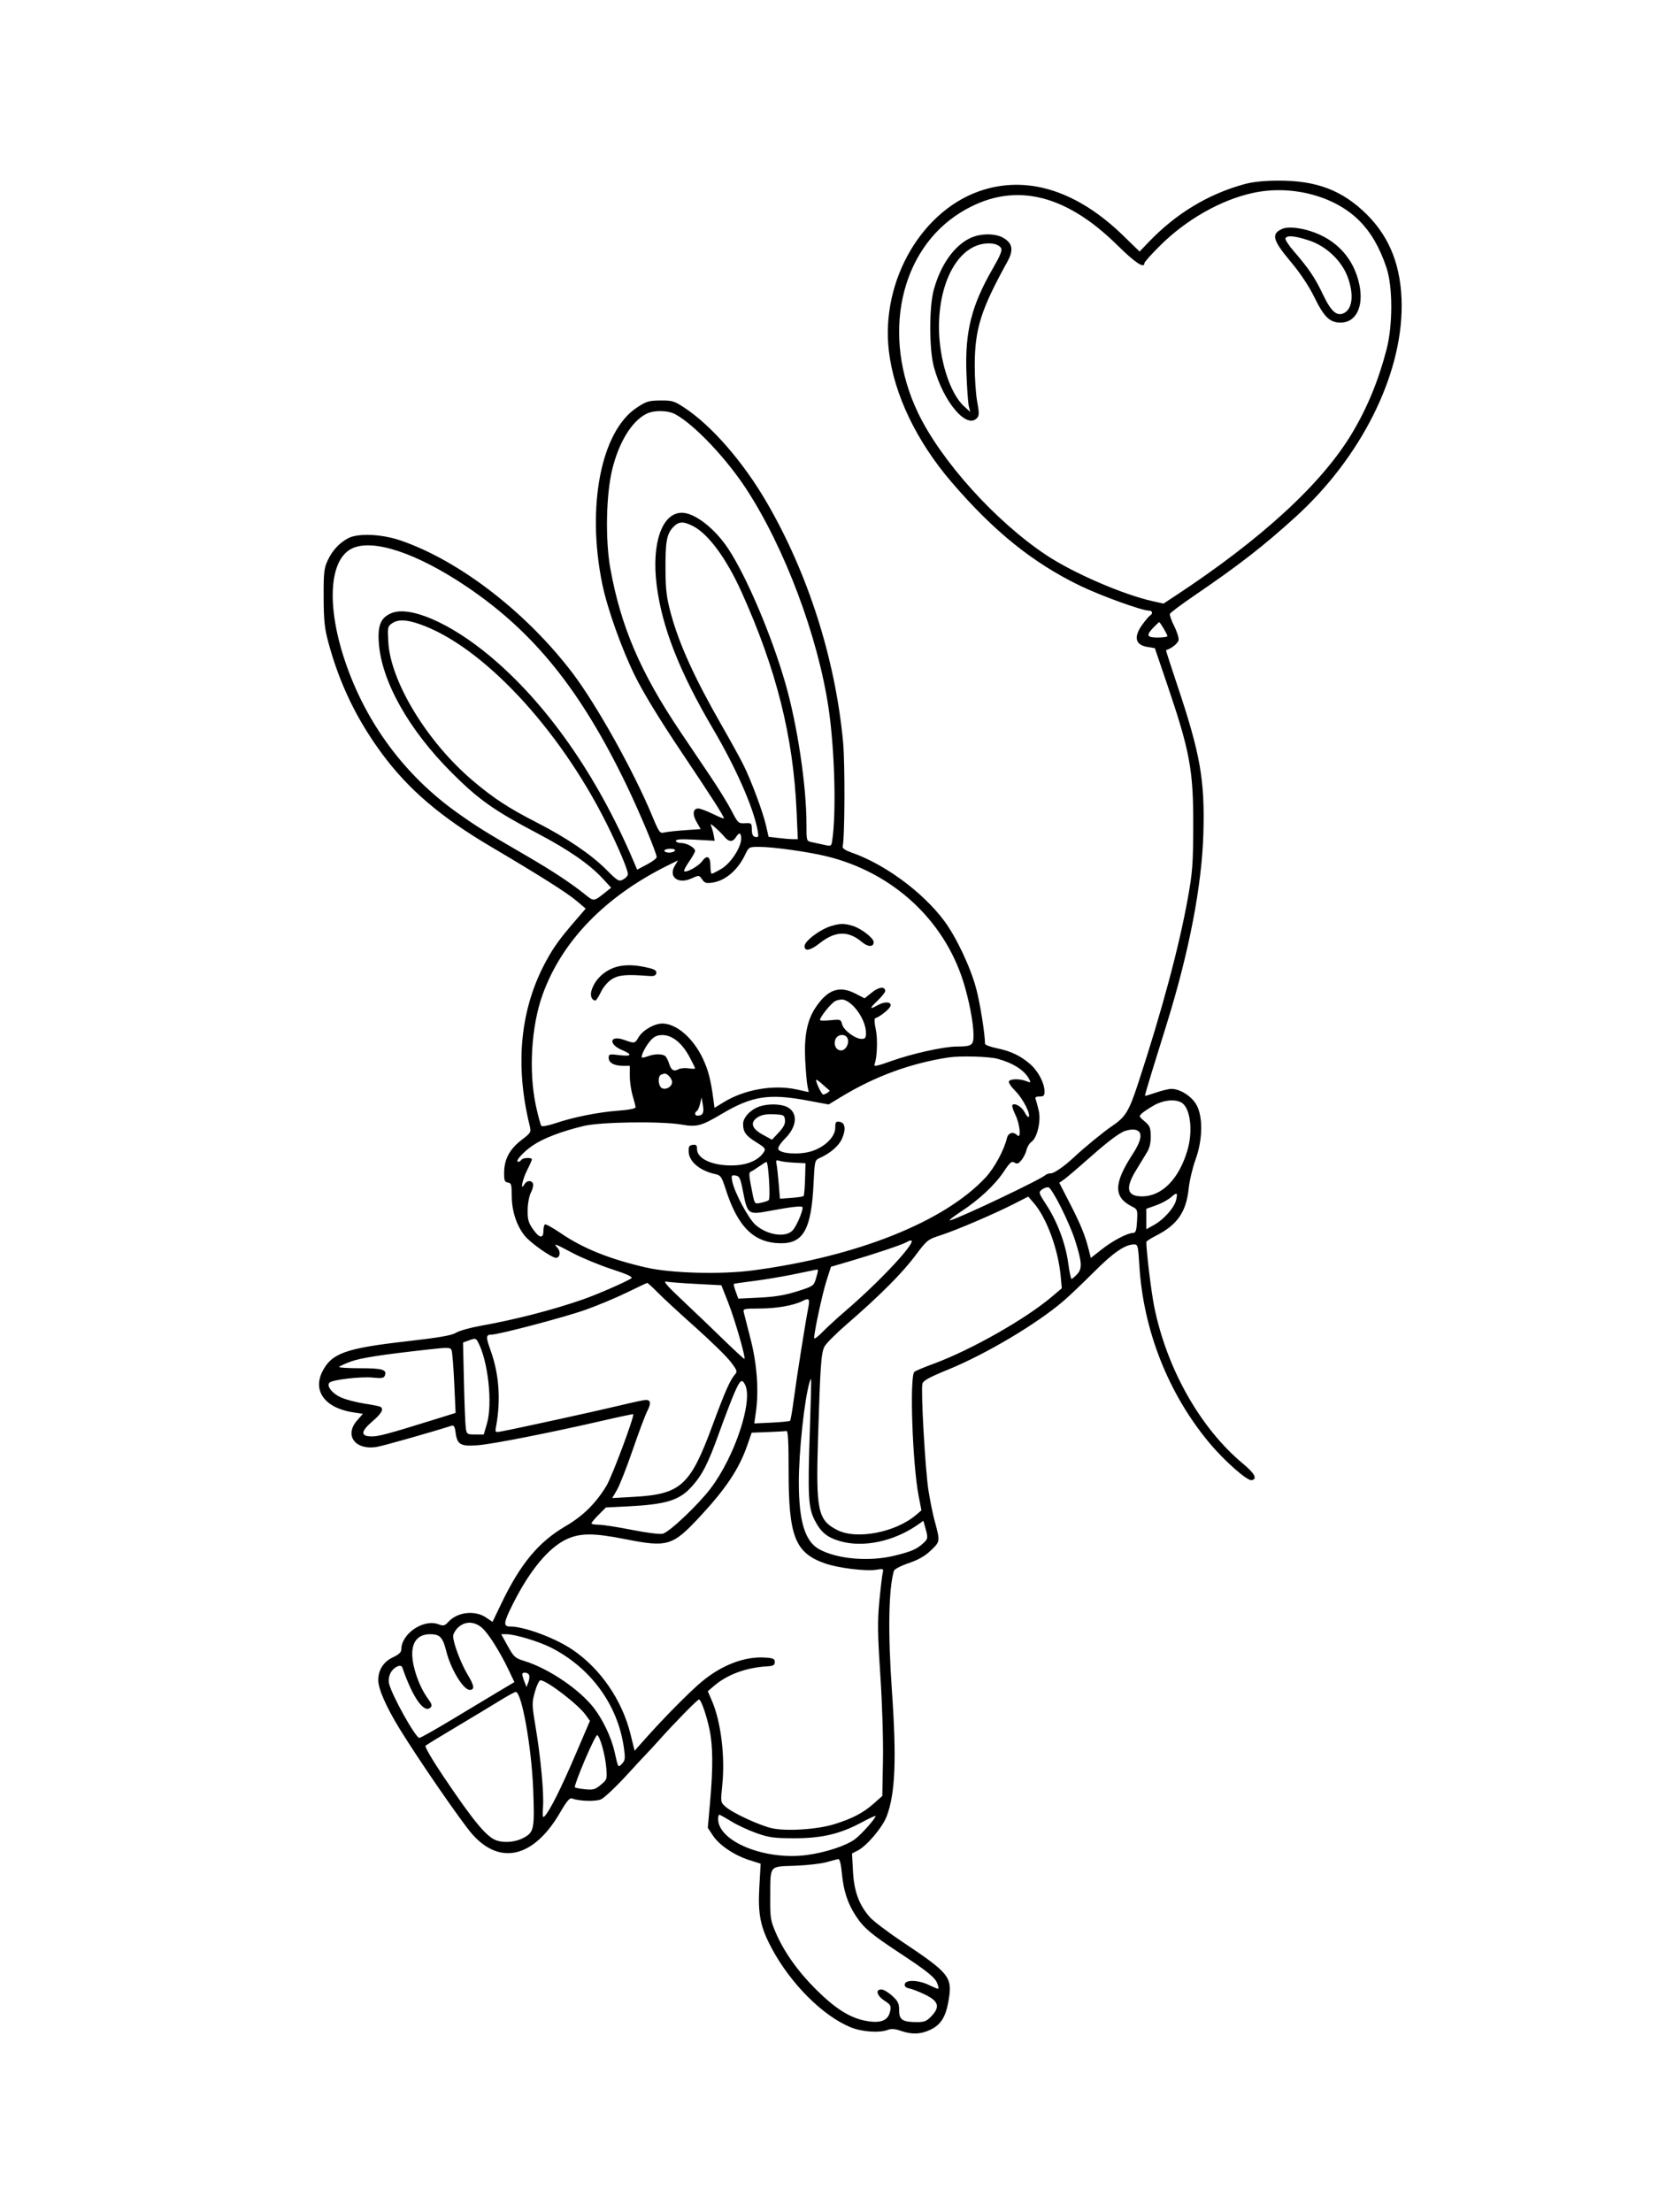 <svg xmlns="http://www.w3.org/2000/svg" width="864" height="1152" viewBox="0 0 864 1152" version="1.1">
	<path d="M 648 95.911 C 629.142 101.108, 612.473 111.198, 598.260 126.021 L 593.499 130.986 584.945 122.679 C 561.512 99.921, 536.516 91.614, 512.716 98.675 C 480.667 108.184, 458.443 145.862, 462.949 183.049 C 465.663 205.450, 477.316 229.769, 495.500 250.980 C 517.536 276.684, 537.898 293.105, 562.500 305.012 C 573.426 310.301, 594.757 318, 598.482 318 C 600.229 318, 600.508 319.568, 598.934 320.541 C 598.348 320.903, 596.548 323.022, 594.934 325.250 C 590.249 331.718, 591.202 335.860, 597.616 336.903 L 601.440 337.524 607.729 356.012 C 619.705 391.213, 621.520 401.015, 621.430 430 C 621.368 450.073, 621.059 454.172, 618.568 468 C 614.021 493.239, 605.185 526.144, 592.789 564 C 587.963 578.738, 586.174 581.672, 579.123 586.417 C 574.740 589.367, 564.684 597.602, 559.236 602.703 C 554.403 607.228, 548.998 611, 547.347 611 C 546.276 611, 544.972 611.410, 544.450 611.912 C 542.115 614.154, 500.936 633.755, 495 635.451 C 493.625 635.843, 495.875 633.957, 500 631.260 C 509.839 624.825, 518.010 617.235, 522.766 610.113 C 526.031 605.224, 526.875 604.515, 528.348 605.426 C 529.742 606.289, 530.474 606.008, 532.064 604 C 533.154 602.625, 534.319 600.246, 534.655 598.714 C 534.990 597.182, 536.163 595.299, 537.262 594.529 C 540.150 592.506, 542.190 583.809, 541.010 578.544 C 540.492 576.232, 539.779 573.589, 539.427 572.670 C 538.929 571.373, 539.369 571, 541.393 571 C 543.576 571, 543.996 570.552, 543.978 568.250 C 543.944 564.006, 540.698 557.820, 536.629 554.248 C 531.590 549.824, 526.530 547.394, 519.196 545.880 C 515.788 545.176, 512.996 544.127, 512.992 543.550 C 512.951 538.280, 510.465 522.674, 508.445 515 C 505.473 503.713, 497.958 487.803, 491.609 479.357 C 480.387 464.428, 460.732 449.970, 443.500 443.969 C 440.318 442.861, 438.626 441.732, 438.846 440.864 C 439.971 436.432, 440.134 397.730, 439.075 386.439 C 435.006 343.051, 420.842 298.626, 399.241 261.500 C 387.077 240.595, 370.713 221.763, 356.586 212.414 C 351.135 208.807, 350.142 208.504, 343.916 208.555 C 337.830 208.605, 336.602 208.981, 331.530 212.348 C 313.033 224.630, 305.397 263.727, 313.629 304 C 316.247 316.806, 323.756 337.900, 330.717 352 C 335.038 360.753, 343.451 374.551, 354.643 391.241 C 370.860 415.423, 377 425.015, 377 426.167 C 377 426.437, 374.413 425.395, 371.250 423.852 C 368.087 422.308, 364.698 421.035, 363.719 421.022 C 360.870 420.987, 360.467 424.021, 362.786 428.049 L 364.918 431.754 356.709 432.324 C 352.194 432.637, 347.375 433.172, 346 433.511 C 343.644 434.094, 343.277 433.591, 339.636 424.815 C 329.991 401.562, 310.756 367.079, 298.189 350.511 C 274.189 318.869, 239.045 291.793, 208.500 281.412 C 198.635 278.060, 186.407 277.557, 181.291 280.293 C 176.640 282.780, 173.023 286.723, 170.613 291.932 C 168.760 295.939, 168.506 298.282, 168.551 311 C 168.593 322.778, 169.027 327.096, 170.866 334 C 176.665 355.772, 185.731 374.633, 199.037 392.603 C 212.784 411.168, 229.523 425.458, 255.500 440.807 C 281.501 456.170, 295.500 465.035, 300.485 469.297 L 305.019 473.171 299.703 479.336 C 291.562 488.776, 288.555 492.914, 284.590 500.131 C 270.973 524.918, 267.992 554.189, 275.836 586.097 C 276.699 589.607, 276.594 589.793, 271.544 593.700 C 265.413 598.444, 262.628 603.648, 262.554 610.500 C 262.508 614.759, 262.796 615.542, 264.500 615.787 C 266.271 616.041, 266.502 616.844, 266.520 622.787 C 266.544 630.710, 269.091 638.442, 273.399 643.668 C 276.457 647.377, 287.320 655, 289.548 655 C 291.645 655, 292.151 651.825, 290.369 649.855 C 287.963 647.197, 288.781 647.472, 298.234 652.500 C 302.886 654.975, 311.957 658.728, 318.392 660.840 C 326.754 663.584, 329.721 664.958, 328.795 665.657 C 326.666 667.263, 311.010 674.100, 303.500 676.704 C 287.488 682.256, 268.305 687.192, 250 690.471 C 244.775 691.407, 239.135 693.010, 237.466 694.034 C 235.194 695.429, 228.718 696.548, 211.687 698.490 C 180.052 702.096, 172.743 704.703, 167.956 714.086 C 162.656 724.476, 169.403 733.355, 184.253 735.531 L 189.007 736.228 186.003 739.649 C 179.134 747.472, 184.985 755.344, 196.271 753.464 C 199.563 752.916, 223.805 746.053, 234.984 742.505 C 236.407 742.053, 236.835 742.735, 237.299 746.190 C 238.119 752.309, 239.951 753.305, 249.055 752.584 C 256.738 751.976, 287.340 745.931, 314.500 739.658 C 322.750 737.752, 329.621 736.308, 329.770 736.450 C 330.572 737.212, 318.810 768.729, 315.914 773.576 C 310.486 782.662, 303.705 789.399, 294.721 794.635 C 280.486 802.930, 271.089 814.218, 261.084 835.041 L 256.500 844.582 253.102 842.291 C 247.339 838.405, 238.302 839.413, 233.622 844.463 C 231.575 846.671, 230.990 846.823, 228.351 845.826 C 220.575 842.891, 209 850.739, 209 858.945 C 209 860.383, 207.688 861.607, 204.579 863.068 C 199.722 865.351, 197 869.608, 197 874.921 C 197 879.491, 201.097 888.820, 208.165 900.345 C 218.012 916.399, 240.622 949.176, 246.053 955.270 C 260.594 971.585, 278.143 967.198, 291.705 943.856 C 295.179 937.877, 296.716 936.065, 297.911 936.537 C 301.473 937.944, 310.040 938.226, 312.925 937.031 C 314.573 936.348, 320.524 930.775, 326.150 924.645 C 331.776 918.515, 336.856 913.045, 337.440 912.488 C 338.023 911.932, 340.709 909.007, 343.408 905.988 C 351.358 897.100, 363.235 885, 364.010 885 C 365.100 885, 367.854 892.816, 369.498 900.573 C 371.305 909.102, 371.403 920.312, 369.828 938.165 L 368.622 951.830 371.324 955.914 C 374.624 960.900, 382.518 966.198, 390.321 968.662 L 396.142 970.500 395.462 982.551 C 394.647 997.010, 395.999 1003.613, 402.092 1014.908 C 411.959 1033.201, 428.546 1049.743, 442.976 1055.680 C 448.876 1058.107, 457.927 1058.738, 462.408 1057.035 C 464.218 1056.347, 466.139 1056.491, 469.099 1057.535 C 474.826 1059.555, 479.606 1059.369, 484.647 1056.929 C 490.127 1054.276, 492.626 1050.149, 494.078 1041.357 C 496.032 1029.526, 494.453 1027.555, 469.877 1011.148 C 462.385 1006.146, 454.780 1000.375, 452.978 998.322 C 447.349 991.911, 444.767 984.865, 444.221 974.431 L 443.737 965.187 446.723 963.643 C 451.559 961.143, 459.666 951.508, 461.853 945.663 C 466.255 933.898, 466.982 916.031, 464.506 880.500 C 462.379 849.988, 462.752 827.565, 465.546 817.979 C 465.790 817.142, 469.244 815.349, 473.221 813.995 C 478.369 812.243, 481.718 810.321, 484.847 807.322 C 489.699 802.673, 489.686 802.790, 486.636 791.500 C 485.744 788.200, 484.342 781.225, 483.520 776 C 481.871 765.512, 479.520 724.049, 480.381 720.620 C 480.804 718.934, 483.766 717.292, 493.712 713.228 C 513.536 705.130, 540.238 689.242, 554 677.358 C 557.025 674.745, 564.193 667.913, 569.928 662.175 C 579.905 652.194, 585.927 648.071, 590.600 648.022 C 592.566 648.001, 592.742 648.695, 593.365 658.966 C 595.415 692.719, 608.405 725.655, 629.800 751.347 C 637.609 760.725, 649.526 771.238, 651.841 770.792 C 654.991 770.185, 653.479 767.312, 647.304 762.174 C 625.108 743.701, 607.612 712.722, 601.097 680.357 C 599.562 672.731, 597.027 651.932, 597.003 646.767 C 597.002 646.364, 599.233 644.902, 601.963 643.519 C 613.101 637.875, 617.740 631.230, 619.036 619.064 C 619.479 614.904, 621.074 608.125, 622.580 604 C 626.394 593.556, 626.595 581.449, 623.057 575.250 C 620.488 570.748, 614.458 566.972, 609.934 567.033 C 608.595 567.051, 605.030 567.918, 602.011 568.960 C 598.992 570.002, 596.423 570.757, 596.304 570.637 C 596.184 570.517, 597.826 564.813, 599.951 557.960 C 602.077 551.107, 605.493 540.100, 607.543 533.500 C 619.321 495.567, 625.921 461.311, 626.713 434 C 627.520 406.170, 625.122 392.593, 613.040 356.570 C 609.732 346.709, 607.133 338.609, 607.263 338.570 C 610.107 337.727, 613.572 334.937, 613.809 333.299 C 613.979 332.126, 612.935 328.833, 611.491 325.981 C 610.046 323.130, 609.062 320.281, 609.305 319.649 C 609.547 319.017, 615.316 314.703, 622.123 310.061 C 645.256 294.289, 658.029 284.363, 674.733 269.178 C 708.682 238.317, 730.048 195.791, 729.983 159.215 C 729.947 139.222, 724.009 123.726, 711.734 111.591 C 699.072 99.073, 685.591 93.952, 665.590 94.060 C 658.185 94.100, 652.340 94.715, 648 95.911 M 652.500 100.468 C 635.724 104.128, 617.780 114.336, 604.004 128.056 C 599.602 132.441, 596 136.472, 596 137.014 C 596 140.028, 591.187 136.843, 581.930 127.704 C 553.926 100.059, 526.650 94.356, 500.295 110.635 C 468.576 130.229, 459.004 174.792, 477.949 214.670 C 489.909 239.843, 518.407 271.492, 545 289.133 C 559.035 298.443, 584.888 309.633, 600.230 313.038 L 605.960 314.309 611.730 310.516 C 657.045 280.724, 688.549 251.759, 704.201 225.500 C 712.136 212.187, 717.847 198.312, 722.105 182 C 725.387 169.430, 725.386 149.281, 722.103 139.500 C 718.503 128.772, 714.056 121.083, 707.858 114.871 C 694.974 101.958, 672.488 96.107, 652.500 100.468 M 668.028 119.090 C 661.880 121.601, 662.650 124.904, 671.971 136.006 C 677.124 142.144, 681.535 148.738, 684.450 154.661 C 689.637 165.203, 692.528 168, 698.234 168 C 706.196 168, 710.312 159.664, 707.963 148.295 C 705.107 134.469, 695.808 124.409, 682 120.205 C 676.274 118.462, 670.662 118.014, 668.028 119.090 M 505.500 123.886 C 497 127.799, 489.869 137.857, 486.277 151 C 483.844 159.900, 483.877 181.826, 486.338 191 C 491.286 209.451, 503.662 223.932, 508.992 217.509 C 509.977 216.323, 509.964 214.635, 508.930 209.259 C 508.215 205.542, 507.635 197.100, 507.641 190.500 C 507.658 171.337, 510.776 161.364, 524.539 136.462 C 527.937 130.314, 527.433 126.844, 522.723 123.973 C 518.598 121.458, 510.858 121.418, 505.500 123.886 M 669.474 124.042 C 669.119 124.616, 671.005 127.592, 673.665 130.657 C 681.591 139.792, 684.805 144.550, 688.972 153.321 C 693.262 162.351, 696.302 164.979, 700.105 162.944 C 704.428 160.630, 705.136 153.169, 701.876 144.288 C 698.750 135.772, 690.704 128.156, 681.729 125.217 C 674.338 122.797, 670.473 122.426, 669.474 124.042 M 511.917 127.010 C 498.518 129.333, 489.063 147.149, 489.017 170.162 C 488.984 186.815, 494.605 204.722, 501.993 211.500 L 505.263 214.500 504.553 211.500 C 504.162 209.850, 503.604 202.128, 503.312 194.340 C 502.502 172.691, 505.938 159.073, 517.082 139.763 C 521.004 132.968, 522.063 130.323, 521.327 129.157 C 520.025 127.093, 516.316 126.247, 511.917 127.010 M 336.500 215.569 C 328.978 219.474, 322.455 230.070, 318.930 244.113 C 315.648 257.185, 315.156 281.034, 317.860 296.033 C 323.311 326.270, 333.589 350.244, 354.288 381 C 359.285 388.425, 366.559 399.229, 370.453 405.009 C 374.347 410.790, 379.092 418.527, 380.998 422.203 C 384.331 428.632, 384.597 428.879, 387.982 428.693 C 391.363 428.508, 391.502 428.636, 391.552 431.996 C 391.589 434.563, 392.089 435.586, 393.431 435.845 C 395.039 436.154, 395.175 435.734, 394.553 432.348 C 392.384 420.524, 383.295 399.868, 371.275 379.442 C 353.824 349.788, 344.679 326.409, 341.963 304.500 C 339.265 282.744, 344.853 266.923, 355.200 267.022 C 361.884 267.086, 372.336 275.231, 379.303 285.805 C 388.866 300.322, 401.921 331.084, 409.024 355.840 C 415.292 377.686, 420 409.135, 420 429.155 C 420 437.956, 420.002 437.962, 422.750 438.538 C 424.262 438.854, 427.177 439.487, 429.226 439.944 C 432.856 440.754, 432.964 440.695, 433.424 437.638 C 435.603 423.178, 434.690 390.140, 431.522 368.803 C 425.958 331.329, 408.654 285.246, 388.638 254.596 C 378.183 238.586, 361.562 221.082, 351.751 215.750 C 347.767 213.585, 340.490 213.498, 336.500 215.569 M 350.475 274.622 C 347.198 278.158, 346.484 282.265, 346.587 297 C 346.659 307.251, 347.159 311.289, 349.365 319.444 C 353.693 335.439, 361.741 353.134, 375.998 378 C 380.255 385.425, 385.212 394.425, 387.012 398 C 391.142 406.199, 397.417 423.035, 399.030 430.245 L 400.263 435.753 405.381 436.368 C 408.197 436.706, 411.625 436.987, 413 436.992 L 415.500 437.002 414.841 422.251 C 413.110 383.539, 404.365 348.695, 386.291 308.500 C 378.386 290.920, 368.923 278.042, 360.902 273.950 C 355.781 271.338, 353.375 271.493, 350.475 274.622 M 183.218 285.663 C 171.466 291.455, 169.984 315.267, 179.588 343.970 C 190.420 376.340, 210.790 403.853, 238.404 423.412 C 248.637 430.660, 252.121 432.825, 273.832 445.437 C 287.590 453.429, 297.369 459.875, 304.746 465.816 C 309.394 469.558, 309.102 469.601, 315.896 464.182 L 318.291 462.272 314.045 457.664 C 307.050 450.076, 296.389 442.674, 280 434.027 C 257.009 421.896, 249.206 416.361, 234.958 402.075 C 212.812 379.872, 198.771 354.844, 197.300 334.950 C 196.612 325.645, 198.290 321.615, 203.816 319.299 C 213.413 315.276, 234.505 324.432, 255 341.518 C 284.594 366.188, 310.771 403.501, 329.832 448.186 L 331.831 452.873 336.907 450.186 C 339.699 448.709, 341.987 446.990, 341.992 446.367 C 342.007 444.228, 332.888 422.487, 326.026 408.304 C 302.242 359.149, 278.054 329.145, 243.251 305.625 C 217.144 287.982, 194.075 280.312, 183.218 285.663 M 204.104 324.639 C 201.902 326.182, 201.791 326.759, 202.228 334.389 C 203.418 355.163, 222.671 386.663, 246.427 406.708 C 257.193 415.792, 264.926 420.836, 279.545 428.313 C 294.863 436.147, 307.748 444.860, 315.542 452.654 C 321.783 458.894, 322.282 459.187, 324.574 457.960 C 325.908 457.246, 327 456.027, 327 455.252 C 327 452.934, 322.092 441.261, 315.901 428.856 C 290.968 378.890, 250.809 336.116, 218.347 324.947 C 211.435 322.569, 207.191 322.478, 204.104 324.639 M 600.687 326.805 C 596.738 330.926, 597.216 332, 603 332 C 605.750 332, 607.998 331.663, 607.996 331.250 C 607.992 330.397, 604.203 324, 603.702 324 C 603.522 324, 602.165 325.262, 600.687 326.805 M 370.481 430.500 C 370.922 431.600, 371.489 433.698, 371.742 435.161 L 372.201 437.822 362.100 437.266 C 354.855 436.866, 352 437.033, 352 437.855 C 352 438.485, 353.250 439, 354.777 439 C 357.732 439, 362 441.439, 362 443.127 C 362 443.684, 360.607 446.165, 358.904 448.640 C 357.201 451.115, 356.027 453.360, 356.296 453.629 C 357.321 454.655, 363.744 451.123, 365.675 448.471 C 368.259 444.925, 370 445.967, 370 451.059 C 370 453.227, 370.298 455, 370.662 455 C 371.026 455, 373.279 453.855, 375.668 452.454 C 380.533 449.603, 385.975 441.324, 385.991 436.750 C 386.002 433.503, 384.967 433.222, 383.232 436 C 381.598 438.616, 379.586 438.532, 377.279 435.750 C 376.253 434.512, 374.124 432.375, 372.547 431 C 370.039 428.813, 369.780 428.750, 370.481 430.500 M 387.972 445.250 C 384.239 453.032, 377.867 458.518, 371.348 459.560 C 367.825 460.124, 367.044 459.901, 365.669 457.938 C 364.078 455.666, 364.068 455.666, 360.028 457.487 C 353.144 460.592, 347.994 456.666, 351.396 450.907 L 353.091 448.037 347.796 450.660 C 315.168 466.821, 292.653 490.043, 282.605 517.897 C 276.685 534.308, 275.252 557.891, 279.088 575.767 C 280.237 581.120, 281.523 585.864, 281.947 586.308 C 282.370 586.753, 285.593 586.147, 289.108 584.961 C 298.674 581.736, 311.376 579.185, 321.750 578.407 C 327.437 577.980, 330.996 577.287, 330.989 576.607 C 330.983 575.998, 330.308 573.291, 329.489 570.591 C 328.670 567.891, 328 563.279, 328 560.341 L 328 555 324.434 555 C 319.789 555, 317 553.443, 317 550.850 C 317 548.912, 317.376 548.817, 322.500 549.457 C 328.971 550.265, 329.586 549.175, 323.986 546.823 C 316.633 543.734, 317.508 538.857, 324.945 541.481 C 330.594 543.474, 330.609 543.471, 332.603 540.094 C 334.747 536.466, 340.767 533, 344.926 533 C 352.268 533, 360.972 540.533, 366.059 551.290 C 368.842 557.173, 370.187 562.355, 371.488 572.207 L 372.110 576.914 376.937 573.944 C 387.662 567.345, 402.821 564.694, 414.841 567.316 L 421.183 568.699 420.536 565.599 C 420.181 563.895, 419.643 557.744, 419.341 551.932 C 418.718 539.962, 420.285 531.643, 424.360 525.272 C 430.681 515.391, 436.948 513.034, 445.390 517.362 L 450.280 519.870 454.089 516.808 C 457.772 513.849, 461 513.529, 461 516.123 C 461 516.776, 459.181 519.040, 456.958 521.155 C 452.742 525.165, 452.756 525.926, 457 523.500 C 460.594 521.446, 464.231 521.560, 463.816 523.715 C 463.523 525.239, 458.549 529.317, 455.912 530.196 C 455.269 530.410, 455.329 532.434, 456.083 535.950 C 457.172 541.031, 456.840 550.648, 455.449 554.273 C 454.960 555.547, 456.813 555.172, 464.388 552.465 C 475.039 548.658, 491.523 545.007, 498.157 544.986 C 506.136 544.961, 507 544.376, 507 538.994 C 507 532.769, 504.629 520.439, 501.596 510.894 C 491.362 478.681, 464.632 454.250, 430.500 445.910 C 420.814 443.543, 402.590 441, 395.319 441 C 390.060 441, 389.991 441.040, 387.972 445.250 M 346 443 C 346 443.550, 347.098 444, 348.441 444 C 349.784 444, 351.160 443.550, 351.500 443 C 351.861 442.417, 350.844 442, 349.059 442 C 347.377 442, 346 442.450, 346 443 M 433.120 482.153 C 427.244 483.842, 419 490.011, 419 492.718 C 419 495.601, 422.071 494.990, 426.944 491.139 C 435.011 484.762, 441.765 484.566, 448.821 490.503 C 452.070 493.237, 455 493.285, 455 490.604 C 455 488.493, 448.519 483.472, 444.078 482.141 C 439.654 480.816, 437.760 480.818, 433.120 482.153 M 323.500 502.967 C 316.195 504.083, 309.901 509.370, 308.004 515.987 C 307.247 518.624, 308.246 521, 310.111 521 C 310.502 521, 311.794 518.992, 312.982 516.538 C 314.267 513.883, 316.595 511.177, 318.729 509.858 C 322.273 507.668, 326.221 507.335, 337.975 508.234 C 340.577 508.433, 341.535 508.074, 341.788 506.805 C 342.035 505.566, 341.102 504.855, 338.313 504.157 C 332.354 502.666, 327.843 502.304, 323.500 502.967 M 435.043 521.280 C 432.842 522.387, 427.117 529.462, 427.033 531.178 C 427.015 531.551, 429.451 531.603, 432.447 531.293 C 437.713 530.750, 437.917 530.821, 438.567 533.411 C 439.340 536.490, 445.381 541, 448.732 541 C 450.629 541, 450.996 540.468, 450.978 537.750 C 450.935 531.320, 444.822 522.206, 439.500 520.634 C 438.400 520.309, 436.394 520.600, 435.043 521.280 M 338.876 541.750 C 336.347 544.533, 333.592 549.925, 334.324 550.657 C 334.543 550.877, 335.939 550.593, 337.426 550.028 C 341.107 548.629, 345.543 548.734, 346.755 550.250 C 347.305 550.938, 348.096 552.625, 348.512 554 C 349.500 557.260, 350.939 558.103, 353.333 556.822 C 354.401 556.250, 356.788 556.028, 358.637 556.329 C 360.487 556.629, 362 556.628, 362 556.327 C 362 556.026, 360.629 553.242, 358.952 550.140 C 355.154 543.110, 350.016 539, 345.026 539 C 342.315 539, 340.731 539.708, 338.876 541.750 M 435.086 541.250 C 434.007 544.108, 435.473 547, 438 547 C 440.373 547, 442.329 543.614, 441.488 540.962 C 440.594 538.145, 436.184 538.343, 435.086 541.250 M 494 550.656 C 474.175 553.699, 455.673 560.494, 438.031 571.212 L 431.556 575.145 420.435 573.073 C 400.478 569.353, 391.640 570.729, 376 579.992 C 365.183 586.398, 362.962 586.991, 354.956 585.616 C 344.316 583.789, 312.845 584.224, 304.098 586.320 C 292.333 589.138, 282.911 592.753, 277.314 596.595 C 272.309 600.031, 267.936 605, 269.918 605 C 270.448 605, 271.160 604.550, 271.500 604 C 272.214 602.845, 277.002 602.628, 276.996 603.750 C 276.994 604.163, 275.869 606.714, 274.496 609.419 C 272.023 614.293, 270.789 620.683, 273.080 616.750 C 274.306 614.645, 276.853 614.454, 277.604 616.410 C 277.901 617.185, 277.411 619.238, 276.515 620.971 C 275.590 622.760, 274.849 626.687, 274.801 630.053 C 274.731 634.990, 275.183 636.656, 277.495 639.992 C 280.815 644.784, 283 645.207, 283 641.059 C 283 639.441, 283.365 637.893, 283.810 637.617 C 284.256 637.342, 287.968 639.402, 292.060 642.196 C 303.680 650.129, 317.546 655.701, 336.500 660.055 C 349.523 663.046, 375.427 663.751, 392 661.564 C 446.337 654.393, 491.908 636.196, 513.334 613.114 C 517.872 608.225, 522.889 598.975, 524.380 592.750 C 525.082 589.818, 527.676 589.076, 529.800 591.200 C 531.933 593.333, 531.204 585.473, 528.811 580.549 C 527.608 578.071, 526.899 575.768, 527.236 575.431 C 528.510 574.157, 532.081 576.257, 533.585 579.164 C 534.444 580.826, 535.404 581.929, 535.718 581.615 C 536.969 580.364, 532.689 572.003, 528.851 568.204 C 526.610 565.985, 525.079 563.682, 525.447 563.085 C 526.284 561.732, 531.026 561.679, 534.462 562.986 C 536.917 563.919, 536.993 563.855, 535.881 561.777 C 533.485 557.302, 527.484 553.484, 519.500 551.356 C 514.926 550.137, 500.043 549.729, 494 550.656 M 344.250 559.662 C 342.813 560.242, 342.615 563.844, 343.908 565.885 C 345.395 568.233, 350 566.442, 350 563.516 C 350 561.539, 347.324 558.702, 345.816 559.079 C 345.642 559.122, 344.938 559.385, 344.250 559.662 M 425 562.345 C 425 563.913, 427.947 569.999, 428.699 569.985 C 429.845 569.963, 432.534 568.168, 431.966 567.804 C 431.704 567.637, 430.030 566.178, 428.245 564.563 C 426.460 562.948, 425 561.949, 425 562.345 M 364.607 574.739 C 364.189 576.520, 363.431 578.234, 362.923 578.548 C 361.577 579.380, 361.794 581.003, 363.250 580.985 C 366.025 580.951, 366.775 579.494, 366.072 575.500 L 365.368 571.500 364.607 574.739 M 601 575.591 C 598.525 577.002, 595.707 578.872, 594.737 579.745 C 593.070 581.247, 593.144 581.475, 596.099 583.942 C 598.817 586.211, 599.234 587.211, 599.301 591.623 C 599.353 595.083, 598.723 597.777, 597.318 600.098 C 596.186 601.969, 593.626 606.174, 591.630 609.441 C 585.931 618.769, 586.901 623, 594.740 623 C 605.107 623, 613.946 614.055, 618.390 599.068 C 621.461 588.709, 619.894 576.619, 615.150 574.080 C 611.699 572.233, 605.779 572.865, 601 575.591 M 395.500 576.204 C 390.866 577.819, 387 581.935, 387 585.253 C 387 589.515, 388.417 591.470, 393.994 594.901 C 398.367 597.592, 398.873 598.231, 397.884 599.814 C 395.349 603.873, 389.935 606.438, 383.087 606.825 C 371.916 607.456, 363 603.698, 363 598.358 C 363 596.340, 362.568 595.922, 360.750 596.180 C 358.895 596.444, 358.527 597.082, 358.655 599.816 C 358.896 604.987, 364.528 609.684, 372.566 611.417 C 375.338 612.015, 375.852 612.768, 377.939 619.289 C 384.238 638.967, 392.635 647.237, 406.500 647.418 C 418.417 647.573, 422.549 640.106, 423.696 616.346 C 424.270 604.454, 424.339 604.167, 426.891 603.028 C 432.349 600.593, 436.799 596.772, 438.456 593.097 C 440.689 588.145, 440.210 584.601, 437.250 584.180 C 435.295 583.903, 435 584.307, 435 587.264 C 435 592.093, 429.349 597.552, 422.198 599.631 C 415.908 601.460, 406.229 600.761, 405.328 598.413 C 405.007 597.576, 406.471 595.294, 408.861 592.903 C 415.182 586.583, 415.669 579.432, 409.979 576.489 C 406.700 574.793, 399.928 574.660, 395.500 576.204 M 394.710 581.752 C 390.457 584.417, 391.374 587.682, 397.281 590.898 L 402.061 593.500 405.592 589.698 C 408.163 586.929, 409.038 585.162, 408.811 583.198 C 408.519 580.668, 408.158 580.485, 403 580.252 C 399.150 580.079, 396.663 580.529, 394.710 581.752 M 584.659 589.469 C 580.821 591.505, 575.153 595.983, 565 605 C 560.325 609.153, 555.411 613.310, 554.079 614.239 L 551.658 615.928 557.204 626.714 C 562.865 637.726, 565.095 643.196, 567.011 650.780 L 568.093 655.060 573.797 650.587 C 579.622 646.019, 587.183 642.061, 590.161 642.022 C 591.488 642.004, 591.891 640.771, 592.161 635.894 C 592.490 629.976, 592.408 629.742, 589.500 628.274 C 579.848 623.399, 579.947 616.286, 589.878 601.023 C 595.091 593.012, 595.302 588.661, 590.500 588.231 C 588.850 588.083, 586.222 588.640, 584.659 589.469 M 404.411 606.170 C 404.680 607.452, 405.191 612.038, 405.546 616.363 L 406.192 624.227 412.075 623.801 C 415.311 623.567, 418.201 623.132, 418.499 622.835 C 418.796 622.537, 419.143 618.571, 419.270 614.020 L 419.500 605.746 413.871 605.479 C 410.775 605.332, 407.270 604.903, 406.082 604.526 C 404.218 603.934, 403.989 604.160, 404.411 606.170 M 395.202 607.518 C 393.388 608.809, 391.424 610.025, 390.837 610.221 C 390.087 610.471, 390.113 612.349, 390.925 616.538 C 393.105 627.803, 392.674 627.011, 396.262 626.340 C 398.043 626.008, 399.894 625.379, 400.375 624.943 C 401.356 624.054, 400.184 604.952, 399.157 605.086 C 398.796 605.133, 397.016 606.227, 395.202 607.518 M 381.353 615.162 C 382.440 620.849, 389.793 634.611, 393.468 637.837 C 399.576 643.200, 409.124 644.626, 412.792 640.722 C 414.721 638.668, 418 631.171, 418 628.813 C 418 627.770, 412.808 628.315, 400.161 630.687 C 389.741 632.641, 389.241 632.263, 387.017 620.773 C 385.591 613.408, 385.158 612.463, 383.065 612.162 C 380.899 611.850, 380.765 612.085, 381.353 615.162 M 542.609 619.481 C 540.792 620.870, 540.883 621.181, 544.950 627.424 C 550.646 636.165, 554.931 647.579, 556.308 657.672 C 556.932 662.252, 557.715 666, 558.047 666 C 558.380 666, 559.691 664.893, 560.963 663.540 C 563.695 660.631, 563.507 657.332, 559.969 646.123 C 557.002 636.719, 547.907 618.592, 546 618.280 C 545.175 618.145, 543.649 618.686, 542.609 619.481 M 609.736 623.549 C 608.216 624.857, 604.729 626.724, 601.986 627.698 L 597 629.469 597 634.799 L 597 640.128 601.131 637.814 C 606.230 634.957, 611.676 628.751, 612.541 624.811 C 613.401 620.899, 613.016 620.726, 609.736 623.549 M 528.500 626.705 C 518.110 632.016, 498.296 640.517, 490.133 643.166 C 483.097 645.449, 482.841 645.655, 476.584 653.997 C 469.769 663.083, 457.860 675, 441.190 689.415 C 435.520 694.318, 430.218 699.611, 429.408 701.178 C 427.638 704.601, 427.206 710.688, 426.031 748.784 C 424.863 786.630, 425.893 791.575, 436.020 796.750 C 446.143 801.923, 466.467 798.001, 477.190 788.806 L 479.879 786.500 478.470 779.293 C 475.183 762.484, 473.604 716.282, 476.250 714.316 C 476.938 713.805, 481.550 711.889, 486.500 710.058 C 505.806 702.916, 534.174 686.819, 547.741 675.307 L 552.983 670.860 552.414 664.680 C 551.110 650.499, 545.079 634.136, 538.273 626.313 L 535.500 623.127 528.500 626.705 M 472 646.910 C 469.752 648.182, 455.898 652.848, 443.629 656.465 L 432.758 659.669 430.390 667.085 C 428.256 673.763, 424.005 693.537, 424.002 696.801 C 424.001 697.516, 425.913 696.137, 428.250 693.736 C 430.587 691.335, 435.875 686.476, 440 682.938 C 461.873 664.179, 482.479 640.979, 472 646.910 M 413.500 663.556 C 407.450 664.806, 398 666.388, 392.500 667.071 C 387 667.754, 382.346 668.434, 382.158 668.582 C 381.970 668.729, 382.419 670.517, 383.156 672.554 L 384.495 676.257 395.497 675.725 C 403.559 675.335, 408.807 674.464, 415.131 672.466 C 423.443 669.840, 423.803 669.601, 424.881 666.004 C 426.201 661.598, 426.250 660.953, 425.250 661.142 C 424.837 661.220, 419.550 662.307, 413.500 663.556 M 355.464 677.197 C 361.495 682.864, 371.146 692.099, 376.911 697.720 C 382.676 703.341, 387.535 707.799, 387.708 707.625 C 388.411 706.922, 382.655 686.958, 379.287 678.419 L 375.684 669.282 362.592 668.594 C 355.391 668.216, 348.375 667.678, 347 667.400 C 345.173 667.030, 347.451 669.667, 355.464 677.197 M 326.500 673.057 C 321 675.748, 311.325 679.792, 305 682.045 C 294.094 685.928, 259.713 695, 255.900 695 C 253.043 695, 252.973 696.240, 255.446 703.063 C 259.909 715.374, 260.903 728.881, 258.368 742.748 C 257.779 745.969, 257.801 745.990, 261.137 745.389 C 268.134 744.126, 310.815 734.786, 322.529 731.954 C 329.249 730.329, 335.453 729, 336.315 729 C 338.937 729, 339.172 730.742, 337.100 734.804 C 336.013 736.934, 332.588 746.062, 329.488 755.089 C 326.388 764.115, 322.726 773.439, 321.350 775.809 L 318.847 780.117 330.174 779.474 C 354.554 778.090, 359.464 773.640, 370.973 742.500 C 377.538 724.733, 380.215 718.659, 382.746 715.778 C 384.119 714.216, 383.908 713.597, 380.465 709.083 C 378.379 706.347, 370.108 698.264, 362.086 691.119 C 354.064 683.975, 345.267 675.850, 342.538 673.065 C 339.808 670.279, 337.333 668.037, 337.038 668.082 C 336.742 668.128, 332 670.366, 326.500 673.057 M 417.996 677.461 C 413.380 679.818, 404.562 681.375, 395.674 681.402 C 387.300 681.427, 386.875 681.533, 387.369 683.464 C 387.655 684.584, 389.267 690.900, 390.951 697.500 C 394.254 710.440, 395.245 724.277, 393.662 735.377 L 392.824 741.253 401.886 740.820 C 406.869 740.582, 411.185 740.148, 411.476 739.857 C 411.768 739.566, 412.656 734.398, 413.451 728.373 C 414.921 717.229, 419.385 688.986, 420.903 681.228 C 421.871 676.286, 421.426 675.709, 417.996 677.461 M 243.825 698.137 L 241.149 699.117 241.625 719.808 C 241.887 731.189, 242.323 741.962, 242.596 743.750 C 243.068 746.853, 243.291 747, 247.517 747 L 251.944 747 253.603 741.295 C 256.616 730.930, 254.189 708.696, 248.982 698.967 C 247.811 696.779, 247.619 696.748, 243.825 698.137 M 223.500 702.693 C 198.317 705.487, 187.693 707.143, 182.515 709.080 C 179.503 710.207, 176.847 711.438, 176.614 711.815 C 176.382 712.192, 181.301 712.500, 187.545 712.500 C 199.158 712.500, 201.618 713.227, 200.436 716.307 C 199.916 717.662, 198.819 717.848, 194.153 717.372 C 187.968 716.741, 173.130 718.470, 171.600 720 C 169.856 721.744, 173.111 725.802, 177.884 727.835 C 180.423 728.917, 185.829 730.311, 189.897 730.933 C 193.965 731.555, 197.678 732.301, 198.147 732.591 C 200.031 733.755, 198.752 736.033, 193.838 740.267 C 187.750 745.512, 187.695 748, 193.667 748 C 197.303 748, 202.501 746.599, 225.889 739.316 L 237.278 735.770 236.569 720.284 C 236.180 711.767, 235.555 704.050, 235.181 703.136 C 234.561 701.622, 233.517 701.582, 223.500 702.693 M 421.638 719.675 C 418.919 728.784, 416.014 755.892, 416.030 772 C 416.050 792.309, 419.237 802.715, 426.684 806.788 C 436.169 811.976, 453.022 813.350, 466.262 810.013 C 474.861 807.846, 477.425 806.729, 480.750 803.701 C 483.312 801.367, 483.380 800.910, 481.939 795.721 L 480.890 791.942 478.195 793.844 C 465.655 802.696, 449.496 806.118, 437.319 802.502 C 430.656 800.523, 427.487 797.883, 424.296 791.651 C 420.934 785.084, 420.601 778.863, 421.776 744.500 C 422.265 730.200, 422.557 718.354, 422.424 718.175 C 422.291 717.996, 421.937 718.671, 421.638 719.675 M 382.518 725.250 C 381.009 728.688, 377.384 738.154, 374.461 746.287 C 368.726 762.243, 365.764 768.041, 360.203 774.197 C 353.735 781.356, 346.901 783.439, 326.527 784.459 L 315.553 785.008 311.810 788.754 C 309.751 790.814, 308.051 792.837, 308.033 793.250 C 308.015 793.663, 309.688 793.994, 311.750 793.988 C 313.813 793.981, 321.580 795.182, 329.011 796.656 C 336.938 798.229, 343.628 799.059, 345.198 798.665 C 348.650 797.799, 363.556 783.688, 370.054 775.135 C 382.714 758.471, 392.388 729.198, 387.965 720.934 C 386.329 717.878, 385.447 718.576, 382.518 725.250 M 399.984 745.741 L 391.469 746.071 389.128 752.786 C 384.837 765.100, 377.887 775.472, 363.908 790.423 C 350.236 805.046, 347.457 805.850, 325.597 801.500 C 309.232 798.244, 302.149 798.252, 295.097 801.535 C 285.798 805.864, 275.982 817.648, 267.261 834.955 C 262.193 845.013, 261.933 847, 265.686 847 C 273.157 847, 289.189 852.979, 298.277 859.154 C 312.771 869.004, 324.019 885.414, 328.371 903.063 L 330.500 911.695 336.372 905.097 C 345.916 894.375, 359.078 881.077, 365.338 875.832 C 375.806 867.061, 387.861 862.456, 398.500 863.166 C 402.722 863.448, 403.500 863.811, 403.500 865.500 C 403.500 867.127, 402.754 867.544, 399.500 867.738 C 388.638 868.385, 378.944 871.927, 372.059 877.765 L 368.617 880.683 370.809 885.778 C 375.468 896.607, 377.680 914.682, 376.161 929.500 C 375.241 938.469, 375.247 938.508, 377.869 940.849 C 381.457 944.051, 395.303 950.487, 401.901 952.018 C 409.330 953.743, 425.558 952.706, 434.500 949.936 C 443.823 947.047, 449.565 944.047, 455 939.225 L 459.500 935.232 459.845 916.866 C 460.045 906.232, 459.469 887.534, 458.477 872.451 C 457.047 850.723, 456.959 844.337, 457.945 833.951 C 458.595 827.103, 459.385 820.438, 459.700 819.139 C 460.246 816.889, 460.090 816.809, 456.386 817.431 C 451.037 818.331, 436.482 816.538, 429.659 814.140 C 414.032 808.648, 410.683 800.095, 410.708 765.750 C 410.719 751.061, 410.399 745.060, 409.612 745.206 C 409 745.319, 404.668 745.560, 399.984 745.741 M 238.646 847.452 C 237.191 848.801, 236 850.840, 236 851.984 C 236 855.586, 240.038 866.272, 243.654 872.239 C 247.009 877.775, 247.284 880, 244.615 880 C 241.312 880, 234.769 869.227, 232.453 859.975 C 230.608 852.603, 229.103 851, 224.031 851 C 216.142 851, 213.047 857.078, 215.515 867.723 C 217.036 874.281, 219.781 880.432, 223.325 885.226 C 224.853 887.292, 225.095 888.305, 224.260 889.140 C 220.898 892.502, 214.986 884.151, 209.527 868.328 C 208.840 866.336, 205.002 868.096, 203.439 871.118 C 202.525 872.885, 202.212 875.040, 202.623 876.741 C 204.112 882.920, 216.429 905, 218.386 905 C 219.023 905, 226.734 900.659, 235.522 895.353 C 244.310 890.047, 255.188 883.510, 259.695 880.827 L 267.891 875.948 265.089 870.024 C 260.474 860.265, 254.230 850.371, 250.940 847.603 C 246.913 844.215, 242.202 844.157, 238.646 847.452 M 264.438 857.168 C 267.608 862.889, 268.242 863.455, 273.180 864.983 C 285.876 868.911, 301.993 879.872, 309.468 889.662 C 314.048 895.660, 318.407 904.897, 320.010 912 C 322.019 920.898, 321.843 920.610, 323.943 918.433 C 325.589 916.726, 325.700 915.740, 324.892 910 C 321.761 887.770, 307.610 868.404, 286.835 857.917 C 280.553 854.746, 268.068 851, 263.780 851 L 261.019 851 264.438 857.168 M 272 871.935 C 272 872.449, 272.496 874.137, 273.103 875.685 L 274.206 878.500 275.139 876.065 C 275.652 874.726, 275.845 873.039, 275.567 872.315 C 274.995 870.823, 272 870.504, 272 871.935 M 278.578 881.008 C 276.966 886.754, 276.981 887.553, 278.930 899.258 C 281.638 915.514, 283.327 933.806, 282.797 941.127 C 282.453 945.884, 282.616 946.807, 283.617 945.780 C 286.270 943.062, 292.135 931.395, 299.529 914.125 L 307.232 896.134 305.083 893.116 C 301.130 887.566, 284.729 875, 281.436 875 C 280.791 875, 279.505 877.704, 278.578 881.008 M 259.934 885.820 C 255.773 888.394, 245.648 894.499, 237.434 899.386 C 229.220 904.274, 222.097 908.637, 221.605 909.082 C 221.102 909.536, 225.228 916.604, 231.012 925.195 C 247.070 949.048, 253.662 956.922, 258.902 958.505 C 263.244 959.818, 268.938 959.163, 272.990 956.885 C 278.101 954.013, 278.457 952.137, 277.695 932.079 C 276.848 909.771, 271.676 880.865, 268.567 881.070 C 267.980 881.109, 264.095 883.247, 259.934 885.820 M 304.549 916.600 C 301.387 924.043, 299.060 930.394, 299.378 930.711 C 299.696 931.029, 302.124 931.498, 304.773 931.752 C 308.958 932.154, 310.029 931.847, 312.924 929.411 C 316.220 926.637, 316.251 926.534, 315.682 920.053 C 315.117 913.624, 312.550 904.458, 311.055 903.534 C 310.639 903.277, 307.711 909.156, 304.549 916.600 M 374.004 947.250 C 374.023 958.976, 398.548 968.914, 420.230 965.983 C 430.238 964.629, 440.884 961.088, 445.477 957.585 C 448.776 955.069, 456 946.902, 456 945.688 C 456 945.355, 452.698 946.864, 448.662 949.041 C 437.551 955.034, 427.904 957.290, 413.500 957.265 C 403.122 957.247, 400.486 956.887, 394 954.602 C 389.875 953.150, 383.957 950.395, 380.849 948.480 C 377.741 946.566, 374.929 945, 374.599 945 C 374.270 945, 374.002 946.013, 374.004 947.250 M 430.500 969.697 C 427.750 970.493, 420.325 971.339, 414 971.576 C 400.344 972.089, 401.234 970.953, 401.127 988 C 401.060 998.503, 401.301 1000.079, 403.905 1006.182 C 408.213 1016.278, 415.477 1026.558, 424.974 1036 C 434.721 1045.689, 442.237 1050.526, 450.112 1052.178 C 458.387 1053.913, 462.571 1052.393, 463.594 1047.281 C 464.149 1044.503, 463.823 1043.905, 460.621 1041.831 C 456.656 1039.261, 455.757 1036, 459.015 1036 C 460.123 1036, 462.659 1037.494, 464.651 1039.319 C 467.726 1042.137, 468.273 1043.280, 468.273 1046.896 C 468.273 1051.844, 470.051 1053, 477.664 1053 C 481.463 1053, 482.676 1052.488, 485.150 1049.840 C 489.642 1045.031, 488.822 1042.153, 482 1038.784 C 478.975 1037.290, 475.233 1035.812, 473.684 1035.498 C 471.704 1035.098, 470.970 1034.419, 471.214 1033.214 C 471.710 1030.770, 478.565 1031.081, 484.055 1033.797 C 486.440 1034.977, 488.541 1035.793, 488.723 1035.610 C 488.906 1035.427, 488.630 1034.157, 488.109 1032.787 C 486.956 1029.753, 482.832 1026.431, 468.500 1016.989 C 453.672 1007.220, 449.844 1003.987, 445.757 997.778 C 441.439 991.219, 439.289 984.620, 438.417 975.250 C 438.006 970.836, 437.303 968.049, 436.621 968.124 C 436.004 968.192, 433.250 968.900, 430.500 969.697" stroke="none" fill="black" fill-rule="evenodd"/>
</svg>